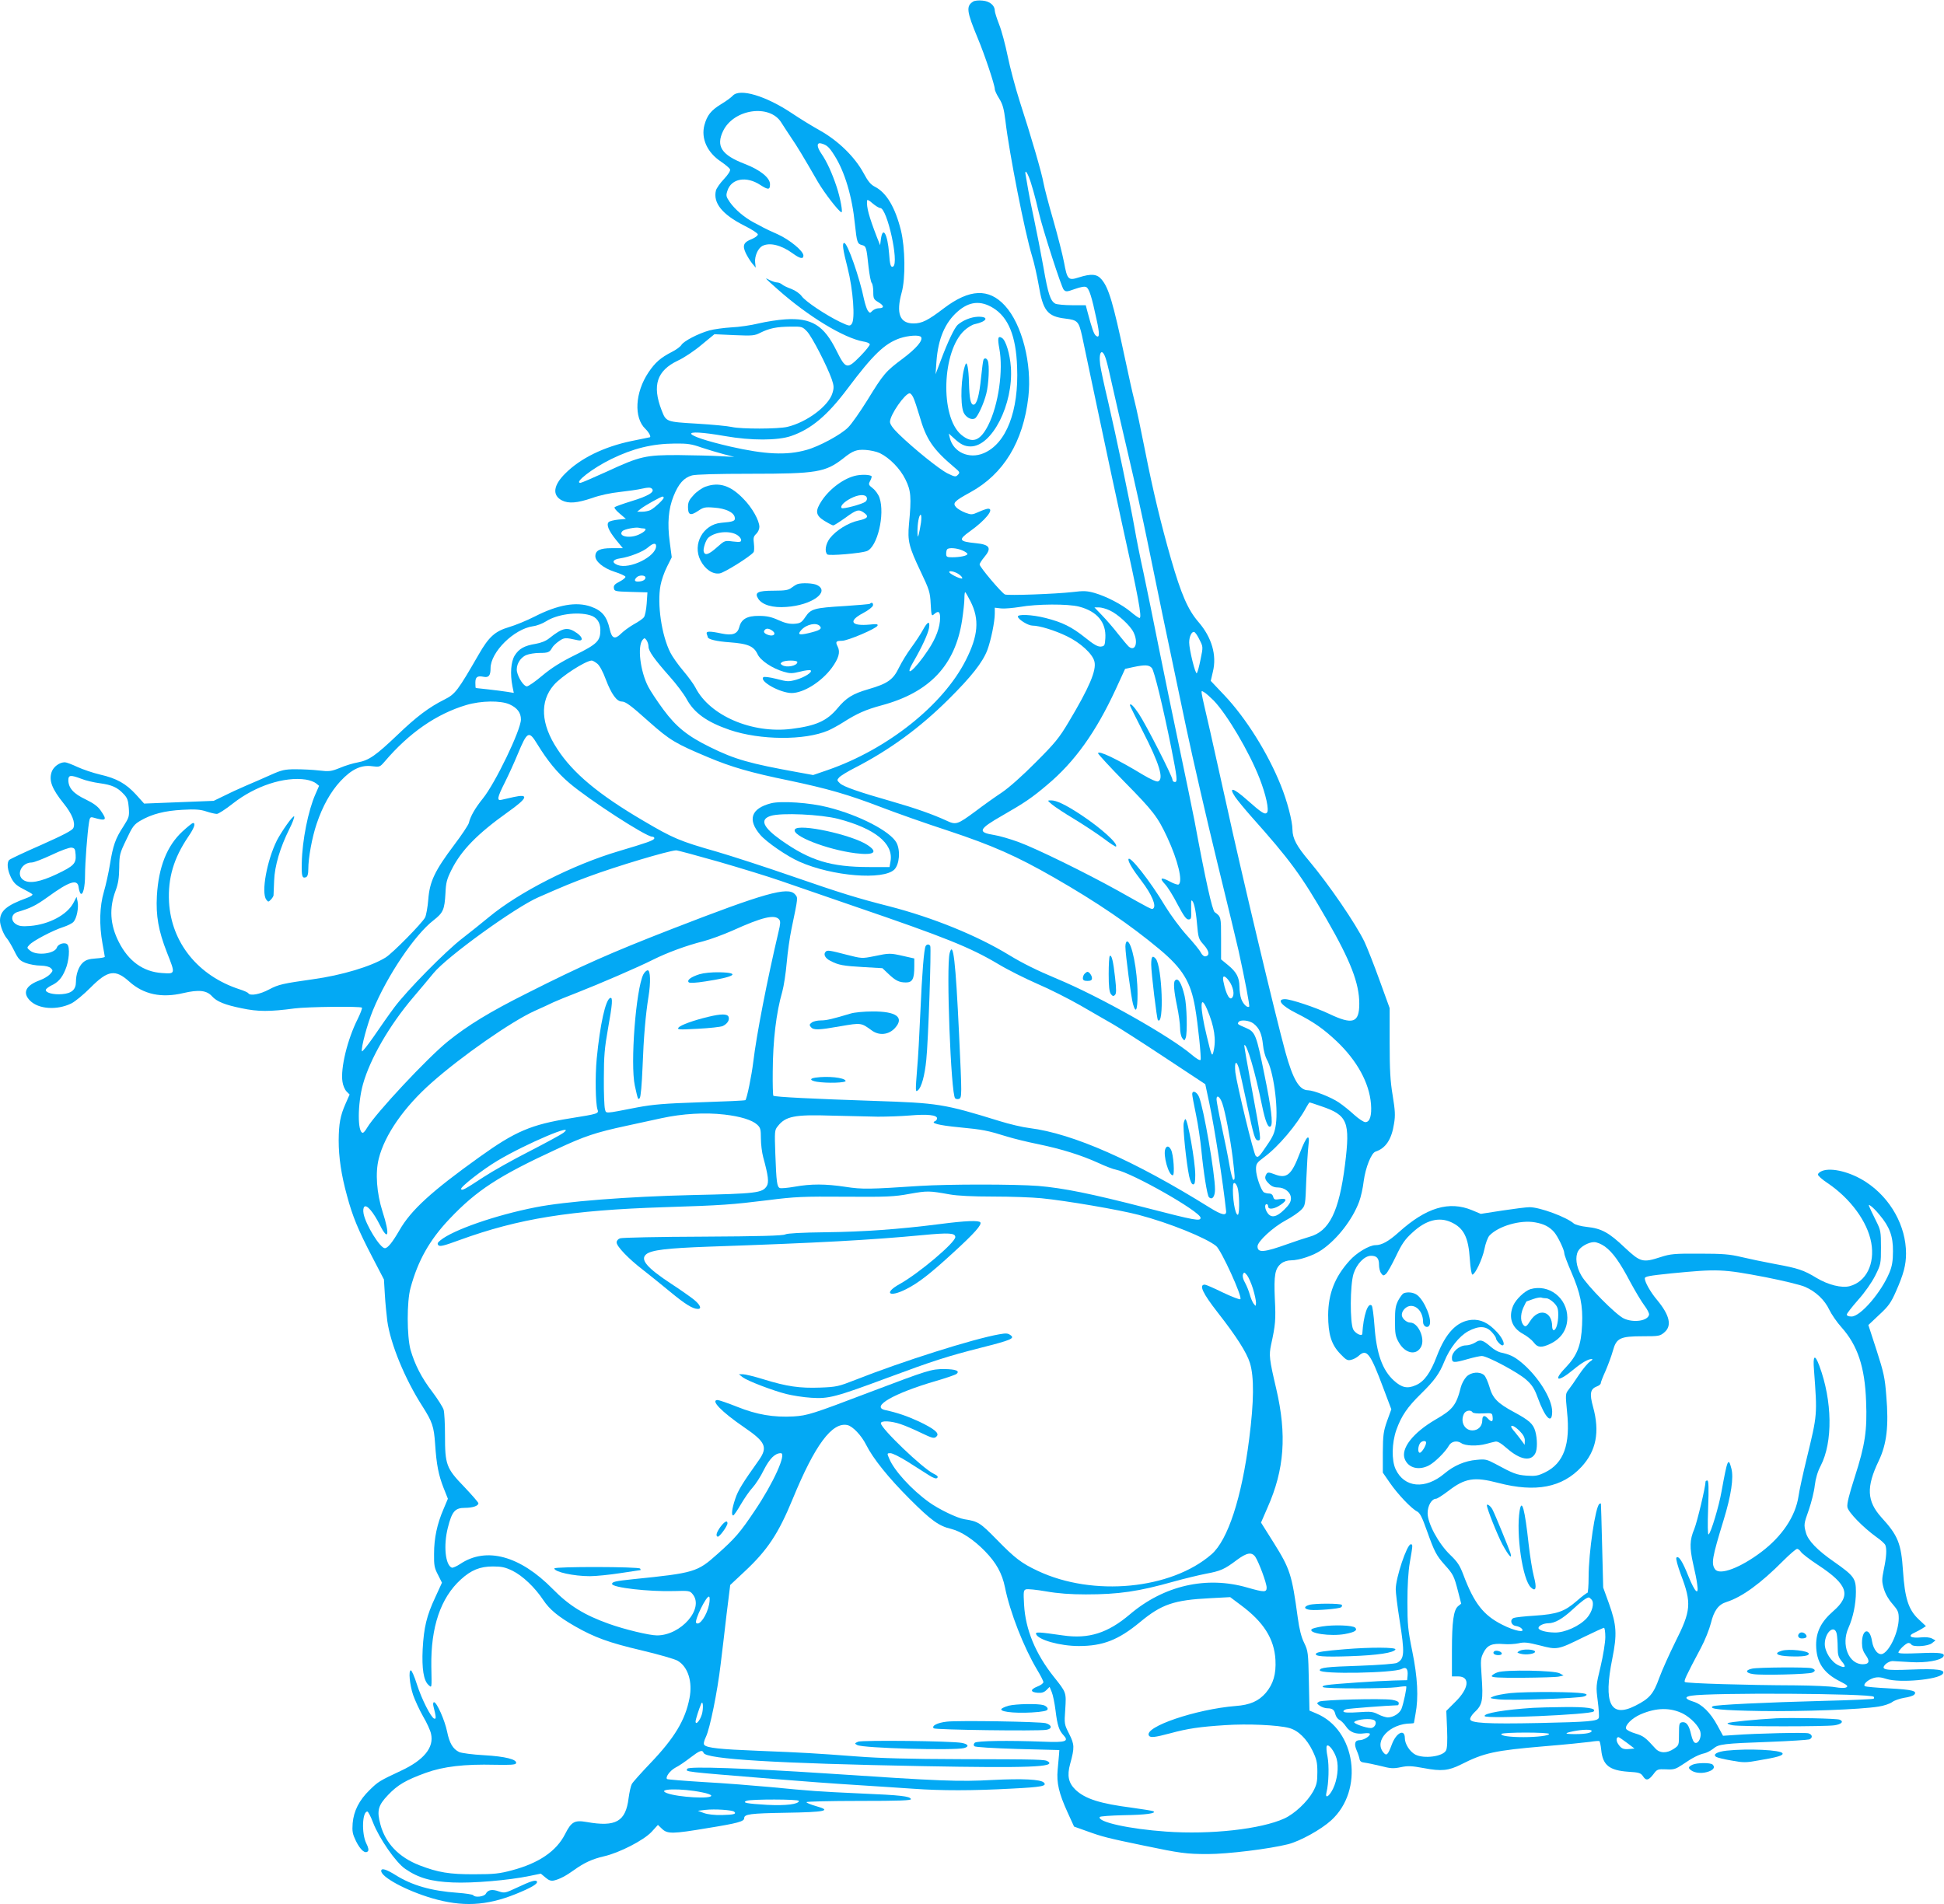 <?xml version="1.0" standalone="no"?>
<!DOCTYPE svg PUBLIC "-//W3C//DTD SVG 20010904//EN"
 "http://www.w3.org/TR/2001/REC-SVG-20010904/DTD/svg10.dtd">
<svg version="1.0" xmlns="http://www.w3.org/2000/svg"
 width="1280pt" height="1254pt" viewBox="0 0 1280 1254"
 preserveAspectRatio="xMidYMid meet">
<g transform="translate(0,1254) scale(0.1,-0.1)"
fill="#03a9f4" stroke="none">
<path d="M6408 12530 c-48 -30 -44 -64 30 -242 45 -107 112 -308 112 -334 0
-10 13 -38 29 -63 23 -37 31 -66 41 -146 25 -214 128 -736 175 -890 14 -44 33
-130 44 -192 28 -170 58 -207 175 -221 82 -10 89 -18 111 -116 8 -39 58 -273
110 -521 52 -247 120 -565 151 -705 109 -491 135 -630 117 -630 -5 0 -31 18
-58 41 -59 49 -159 101 -238 124 -49 14 -72 15 -145 6 -114 -13 -422 -24 -445
-16 -21 9 -167 181 -167 198 1 7 14 28 30 47 52 61 38 84 -56 93 -110 11 -116
22 -39 77 103 73 165 150 121 150 -7 0 -35 -9 -61 -21 -45 -20 -49 -20 -90 -5
-23 9 -50 25 -60 36 -24 27 -12 40 94 98 219 120 348 332 382 627 25 220 -42
480 -154 602 -106 116 -233 111 -402 -17 -106 -81 -145 -100 -200 -100 -91 0
-116 66 -78 204 26 92 23 295 -5 409 -38 152 -95 248 -171 287 -28 14 -46 36
-76 92 -58 106 -166 211 -285 278 -52 29 -135 80 -184 113 -173 116 -345 167
-391 117 -11 -12 -45 -37 -77 -56 -67 -41 -92 -73 -110 -138 -23 -88 18 -180
110 -241 29 -20 56 -42 59 -51 3 -9 -13 -34 -40 -63 -26 -27 -49 -61 -53 -75
-20 -82 41 -158 185 -231 50 -25 91 -51 91 -59 0 -8 -18 -21 -39 -30 -55 -21
-64 -42 -41 -92 10 -21 29 -52 42 -68 l24 -29 -4 35 c-4 40 18 92 47 108 48
25 124 7 201 -49 48 -35 70 -39 70 -14 0 30 -90 104 -169 140 -42 18 -85 39
-96 45 -10 6 -39 21 -64 34 -61 33 -122 85 -155 132 -26 38 -27 44 -16 77 26
80 125 97 216 37 53 -34 64 -33 64 5 0 42 -64 94 -165 133 -154 59 -192 117
-144 217 70 146 308 180 384 55 11 -18 39 -60 62 -95 42 -61 81 -126 179 -296
43 -73 134 -191 154 -199 11 -4 -7 94 -31 167 -31 93 -65 167 -100 218 -34 49
-33 79 3 67 33 -10 48 -23 83 -79 67 -106 116 -269 134 -451 13 -121 16 -130
47 -138 27 -7 29 -13 43 -145 6 -52 15 -99 21 -105 5 -5 10 -32 10 -58 0 -45
3 -50 35 -69 38 -23 38 -39 0 -39 -13 0 -31 -8 -41 -17 -15 -16 -17 -16 -30 1
-7 10 -18 44 -25 75 -29 143 -109 371 -130 371 -15 0 -10 -41 22 -165 36 -142
51 -338 27 -368 -12 -16 -17 -15 -77 13 -91 44 -226 133 -252 169 -13 18 -42
38 -68 48 -25 9 -53 22 -62 30 -8 7 -23 13 -33 13 -9 0 -31 7 -49 16 -36 19
-35 17 53 -61 200 -178 436 -321 564 -344 22 -3 41 -11 43 -18 2 -6 -26 -41
-62 -78 -88 -89 -96 -87 -157 35 -83 168 -164 218 -337 207 -48 -3 -126 -15
-176 -27 -49 -12 -130 -24 -180 -26 -49 -3 -115 -12 -144 -20 -75 -21 -168
-70 -184 -95 -6 -11 -34 -32 -62 -46 -76 -39 -111 -70 -155 -135 -89 -133 -98
-299 -20 -373 24 -23 40 -55 27 -55 -1 0 -54 -11 -117 -24 -183 -38 -337 -113
-438 -214 -79 -78 -87 -143 -23 -177 45 -23 101 -18 199 15 52 19 125 34 182
40 52 6 119 15 148 22 41 9 55 9 65 -1 20 -21 -25 -48 -137 -82 -55 -17 -105
-35 -109 -39 -5 -4 10 -23 33 -42 l41 -35 -51 -5 c-28 -3 -56 -10 -62 -16 -17
-17 -1 -56 47 -116 l46 -56 -74 0 c-77 0 -107 -15 -107 -53 0 -35 54 -79 125
-102 38 -12 71 -27 73 -33 2 -6 -15 -20 -38 -32 -32 -16 -41 -26 -38 -43 3
-21 8 -22 112 -25 l109 -3 -5 -74 c-3 -41 -11 -82 -19 -91 -7 -9 -37 -30 -67
-46 -29 -17 -66 -44 -82 -60 -41 -41 -61 -34 -75 27 -19 86 -51 124 -124 150
-96 34 -217 13 -370 -65 -53 -27 -129 -58 -170 -70 -91 -27 -132 -63 -199
-180 -138 -239 -154 -261 -226 -297 -102 -51 -184 -113 -307 -231 -146 -139
-189 -169 -264 -183 -29 -5 -82 -21 -117 -36 -57 -23 -70 -25 -138 -17 -41 5
-111 8 -155 8 -69 0 -91 -5 -160 -36 -44 -20 -118 -52 -165 -72 -47 -20 -114
-51 -149 -69 l-64 -31 -229 -9 -229 -9 -53 59 c-66 72 -127 107 -237 132 -47
11 -114 34 -149 50 -36 17 -73 31 -83 31 -35 0 -75 -29 -87 -64 -19 -57 2
-111 79 -207 56 -69 79 -128 64 -162 -8 -16 -63 -45 -211 -111 -110 -48 -205
-93 -211 -99 -18 -18 -12 -68 12 -117 18 -35 34 -51 77 -73 30 -15 58 -31 63
-36 5 -5 -12 -16 -40 -26 -129 -47 -173 -84 -173 -148 0 -32 24 -94 47 -119 8
-9 30 -46 47 -80 27 -55 37 -65 76 -80 25 -9 68 -17 97 -17 34 -1 57 -7 68
-17 15 -15 14 -18 -6 -40 -12 -13 -43 -31 -68 -40 -92 -34 -115 -82 -63 -134
56 -56 176 -64 270 -19 27 13 82 59 128 105 114 115 163 123 256 39 94 -84
211 -109 355 -75 102 24 154 18 189 -21 31 -35 86 -57 195 -79 109 -23 184
-23 349 -1 83 11 433 15 443 5 3 -4 -9 -36 -27 -73 -69 -136 -115 -328 -101
-415 3 -23 15 -51 26 -63 l21 -21 -26 -59 c-36 -81 -45 -133 -46 -243 0 -111
17 -228 55 -365 36 -135 73 -224 165 -401 l78 -150 6 -100 c3 -54 11 -132 16
-173 21 -151 116 -383 232 -563 64 -101 75 -131 83 -248 9 -137 23 -205 55
-287 l29 -73 -29 -69 c-42 -97 -62 -191 -62 -293 -1 -76 2 -94 26 -139 l26
-52 -44 -96 c-57 -122 -75 -197 -83 -342 -6 -128 6 -206 38 -235 23 -21 22
-27 19 121 -4 259 61 452 194 573 68 62 126 86 211 86 58 0 81 -5 129 -28 67
-33 148 -110 203 -193 42 -63 98 -109 209 -173 128 -73 223 -108 436 -158 114
-27 222 -58 240 -69 68 -40 99 -138 78 -246 -28 -146 -100 -264 -260 -431 -59
-62 -113 -122 -120 -135 -7 -13 -16 -55 -21 -92 -19 -155 -83 -192 -276 -158
-80 14 -101 2 -142 -79 -57 -113 -173 -192 -350 -239 -82 -22 -118 -26 -246
-26 -165 -1 -241 12 -363 59 -136 53 -224 145 -257 268 -25 92 -16 126 51 196
63 66 116 97 248 145 116 42 255 58 455 53 102 -2 135 0 139 10 8 25 -70 45
-211 53 -75 4 -149 14 -164 21 -41 20 -64 59 -79 134 -15 74 -68 194 -86 194
-6 0 -8 -11 -4 -27 18 -71 19 -86 5 -81 -21 7 -82 126 -114 226 -16 51 -34 92
-40 92 -16 -1 -8 -93 15 -162 12 -34 41 -98 65 -140 25 -42 49 -95 53 -116 21
-90 -47 -173 -197 -243 -143 -67 -151 -72 -207 -127 -69 -67 -105 -138 -112
-219 -4 -54 -1 -70 22 -118 29 -58 60 -85 78 -67 7 7 4 25 -11 54 -31 65 -26
208 8 208 5 0 22 -32 37 -72 40 -104 151 -265 213 -306 87 -60 170 -83 311
-89 131 -6 369 14 508 43 l73 15 30 -25 c23 -20 37 -24 57 -20 38 9 79 31 132
69 67 48 119 72 196 90 102 23 263 106 314 161 l42 46 27 -26 c36 -34 68 -34
300 5 199 32 241 44 241 65 0 27 39 32 272 36 265 4 309 14 200 44 -34 10 -62
21 -62 26 0 4 156 8 346 8 270 0 345 3 342 12 -7 19 -67 26 -331 37 -282 13
-325 16 -592 42 -110 10 -307 26 -439 33 -131 8 -241 17 -244 20 -12 13 20 56
55 75 21 10 65 40 97 65 63 48 80 55 89 32 16 -41 479 -69 1442 -87 698 -13
881 -6 825 31 -20 13 -47 14 -580 15 -336 1 -525 6 -680 18 -279 21 -345 25
-647 37 -254 10 -336 19 -355 38 -7 7 -4 24 10 54 26 53 76 298 97 478 9 74
27 222 39 329 l24 193 95 89 c151 141 223 250 317 479 146 355 259 507 360
485 35 -8 92 -68 123 -130 45 -90 147 -217 286 -356 142 -142 193 -179 275
-198 65 -16 148 -71 221 -146 75 -77 113 -146 132 -238 33 -165 124 -396 211
-542 23 -38 42 -75 42 -83 0 -7 -18 -21 -40 -29 -48 -19 -47 -37 3 -41 26 -2
42 3 57 18 l21 21 14 -34 c8 -19 19 -73 25 -121 12 -99 23 -132 53 -164 37
-40 13 -48 -131 -42 -237 9 -440 6 -454 -7 -8 -9 -9 -16 -2 -23 6 -6 124 -13
285 -18 l274 -7 -2 -30 c-1 -16 -5 -61 -9 -100 -8 -86 8 -155 66 -282 l42 -92
87 -31 c96 -35 134 -45 371 -94 239 -50 281 -56 422 -56 132 0 407 34 530 65
80 21 216 96 283 157 218 198 163 596 -98 704 l-45 19 -4 195 c-4 187 -5 197
-31 251 -19 38 -32 91 -42 165 -39 287 -51 322 -159 495 l-83 132 43 99 c111
250 128 479 57 783 -46 196 -48 219 -34 288 29 131 32 166 25 303 -7 158 1
201 43 234 15 12 41 20 63 20 55 0 150 32 203 69 102 70 202 199 246 317 11
29 25 90 30 135 12 90 50 186 78 195 67 22 106 80 122 185 9 53 7 86 -9 184
-16 95 -20 168 -20 348 l0 228 -66 182 c-36 100 -81 214 -99 253 -57 119 -234
378 -365 534 -83 98 -109 148 -110 206 0 56 -35 190 -77 293 -85 212 -230 443
-371 592 l-90 95 14 60 c27 109 -7 226 -95 328 -69 80 -113 180 -181 416 -64
223 -119 450 -171 715 -27 137 -58 284 -69 325 -11 41 -40 172 -65 290 -76
357 -105 455 -152 510 -30 36 -68 39 -150 13 -69 -22 -76 -15 -97 99 -9 48
-41 174 -71 279 -31 106 -59 215 -64 243 -10 61 -82 309 -156 536 -29 91 -65
226 -80 300 -15 74 -40 168 -56 208 -16 41 -29 82 -29 92 0 34 -33 62 -80 66
-25 3 -53 0 -62 -6z m366 -1155 c15 -35 43 -134 66 -235 26 -112 149 -493 164
-508 14 -15 21 -14 74 5 40 14 64 18 75 12 19 -11 36 -66 67 -212 22 -99 20
-128 -5 -107 -13 11 -26 49 -55 158 l-11 42 -90 0 c-50 0 -99 5 -110 10 -33
18 -48 63 -79 242 -17 95 -44 234 -60 308 -16 74 -34 164 -40 200 -6 36 -13
77 -16 93 -8 38 3 34 20 -8z m-978 -205 c45 0 125 -360 85 -385 -16 -9 -22 11
-27 87 -10 128 -42 183 -54 92 l-5 -39 -23 58 c-51 133 -67 192 -63 236 1 8
14 2 36 -18 20 -17 43 -31 51 -31z m743 -658 c100 -61 151 -185 158 -388 12
-292 -72 -507 -221 -569 -96 -40 -199 7 -222 101 l-7 29 34 -31 c44 -41 71
-54 110 -54 141 0 282 278 265 521 -6 87 -33 177 -58 193 -27 17 -31 1 -18
-70 27 -143 -6 -371 -73 -504 -53 -105 -105 -124 -178 -63 -141 119 -127 553
22 688 21 19 51 37 66 40 84 18 98 51 21 49 -45 -2 -97 -23 -132 -53 -21 -19
-65 -110 -112 -236 l-34 -90 6 85 c11 149 56 255 139 328 76 67 151 75 234 24z
m-1225 -155 c33 -35 131 -226 162 -313 15 -44 16 -58 5 -93 -25 -84 -167 -191
-296 -222 -63 -15 -305 -15 -366 -1 -25 6 -129 16 -230 22 -205 12 -203 12
-233 89 -63 163 -31 260 107 326 40 18 110 65 156 104 l85 70 130 -6 c121 -5
134 -4 173 16 59 29 105 39 197 40 77 1 79 0 110 -32z m751 -37 c13 -22 -31
-74 -120 -141 -114 -85 -127 -100 -235 -276 -47 -75 -103 -156 -126 -178 -46
-47 -192 -126 -274 -148 -130 -37 -272 -30 -501 22 -325 75 -350 124 -34 69
170 -30 347 -30 435 1 131 45 238 135 370 311 168 224 244 297 344 332 56 19
131 24 141 8z m1219 -152 c9 -29 26 -105 40 -168 14 -63 61 -268 105 -455 44
-187 100 -441 125 -565 50 -248 132 -642 256 -1230 45 -212 137 -612 205 -890
68 -278 131 -539 140 -580 41 -187 75 -364 70 -369 -12 -11 -40 17 -52 50 -7
19 -12 56 -12 82 -1 61 -20 96 -76 142 l-45 37 0 139 c0 141 0 142 -42 172
-16 12 -60 208 -133 602 -15 77 -60 295 -100 485 -40 190 -101 485 -135 655
-34 171 -79 391 -100 490 -22 99 -49 234 -60 300 -29 165 -121 603 -174 831
-25 104 -48 212 -52 241 -12 94 16 115 40 31z m-1271 -245 c8 -16 26 -70 41
-121 44 -155 88 -220 230 -340 36 -30 38 -34 23 -49 -14 -15 -20 -14 -69 10
-55 28 -220 161 -320 258 -39 38 -58 65 -58 81 0 46 99 188 130 188 5 0 16
-12 23 -27z m-1395 -330 c42 -14 109 -34 147 -44 l70 -18 -95 5 c-52 3 -174 6
-270 7 -218 1 -255 -7 -473 -108 -90 -41 -169 -75 -175 -75 -45 0 80 97 203
157 144 70 269 101 418 102 82 1 111 -3 175 -26z m1175 -37 c65 -32 134 -102
169 -174 36 -73 40 -115 23 -294 -10 -111 -1 -148 77 -312 57 -120 62 -135 66
-213 4 -78 6 -83 22 -68 28 25 40 18 40 -23 0 -62 -27 -135 -79 -213 -89 -134
-165 -195 -96 -76 56 97 95 182 102 221 8 50 -9 45 -40 -12 -14 -26 -49 -79
-77 -117 -28 -38 -64 -97 -81 -132 -38 -79 -74 -105 -202 -142 -103 -30 -145
-56 -204 -127 -69 -82 -141 -114 -301 -134 -260 -33 -539 87 -633 272 -10 20
-46 70 -80 110 -34 40 -72 94 -85 120 -58 114 -88 320 -65 443 6 33 25 88 43
123 l31 62 -13 99 c-17 126 -9 219 25 304 33 82 68 121 121 136 25 7 167 11
389 11 433 0 490 10 607 101 63 51 89 60 148 56 30 -2 72 -11 93 -21z m-1423
-294 c0 -11 -60 -67 -87 -81 -12 -6 -37 -11 -55 -11 l-33 0 25 20 c28 22 131
79 143 80 4 0 7 -4 7 -8z m1694 -164 c-4 -29 -11 -64 -15 -78 -6 -21 -7 -19
-8 15 -1 55 10 115 21 115 5 0 6 -23 2 -52z m-1828 -38 c29 0 12 -22 -31 -41
-62 -28 -140 -10 -106 24 12 12 88 27 109 21 8 -2 20 -4 28 -4z m84 -116 c0
-69 -174 -155 -253 -125 -42 16 -34 37 17 44 61 9 152 44 184 73 31 27 52 31
52 8z m2015 -28 c19 -8 35 -19 35 -24 0 -12 -49 -22 -101 -22 -34 0 -39 3 -39
23 0 13 3 27 7 30 11 12 62 8 98 -7z m-10 -167 c11 -10 14 -19 8 -19 -20 0
-83 33 -83 43 0 14 53 -2 75 -24z m-2075 -13 c0 -15 -21 -26 -51 -26 -22 0
-24 11 -7 28 17 17 58 15 58 -2z m2141 -158 c59 -117 50 -225 -32 -386 -149
-295 -516 -587 -909 -723 l-96 -33 -99 18 c-321 58 -416 85 -580 166 -147 72
-222 132 -307 247 -40 54 -85 122 -100 151 -53 103 -72 266 -37 308 12 14 14
14 26 -2 7 -10 13 -29 13 -42 0 -30 38 -83 139 -197 44 -49 94 -116 111 -147
50 -93 134 -153 285 -205 201 -68 494 -70 648 -4 23 10 67 34 97 53 92 59 151
85 255 113 316 85 485 264 530 562 8 54 15 117 15 141 0 23 2 42 5 42 3 0 19
-28 36 -62z m714 -33 c119 -31 179 -103 173 -207 -3 -49 -5 -53 -29 -56 -20
-2 -46 12 -104 59 -89 71 -150 101 -260 129 -90 23 -189 27 -183 8 7 -21 69
-58 96 -58 45 0 147 -31 227 -70 88 -42 169 -116 181 -166 15 -58 -34 -172
-169 -398 -63 -106 -90 -139 -217 -266 -86 -87 -177 -168 -225 -200 -44 -29
-121 -84 -171 -122 -122 -90 -129 -92 -195 -61 -87 40 -203 81 -353 124 -221
63 -321 98 -345 120 -21 20 -21 22 -6 39 10 11 54 38 99 61 232 119 432 265
622 454 150 149 224 243 255 324 24 65 49 186 49 241 l0 38 43 -5 c23 -2 78 3
122 10 113 20 316 21 390 2z m202 -25 c53 -24 136 -100 157 -145 32 -66 11
-128 -31 -94 -9 8 -41 46 -71 84 -30 39 -78 94 -106 123 l-50 52 29 0 c17 0
49 -9 72 -20z m-3424 -31 c45 -12 70 -47 70 -97 0 -73 -20 -93 -165 -165 -96
-47 -157 -86 -217 -136 -46 -39 -92 -71 -102 -71 -20 0 -56 54 -65 97 -8 42
19 91 61 109 19 8 58 14 87 14 57 0 67 4 84 35 6 11 26 30 45 43 34 24 42 24
122 6 38 -9 36 18 -3 46 -62 44 -94 38 -183 -33 -22 -18 -55 -31 -90 -37 -74
-12 -110 -32 -138 -77 -25 -41 -31 -120 -15 -202 l9 -44 -44 7 c-24 4 -80 11
-124 16 -44 5 -81 9 -82 9 -2 1 -3 16 -3 35 0 38 13 47 54 39 34 -7 46 8 46
56 0 107 154 259 280 277 25 3 63 18 85 32 71 46 203 65 288 41z m4015 -162
c24 -47 24 -47 7 -129 -9 -46 -20 -87 -25 -91 -9 -10 -50 155 -50 202 0 39 17
74 33 69 7 -2 23 -25 35 -51z m-3966 -157 c15 -11 38 -53 57 -105 37 -97 72
-145 105 -145 25 0 60 -26 177 -131 141 -125 175 -145 394 -237 150 -63 276
-100 530 -152 256 -54 388 -92 605 -175 96 -37 296 -108 444 -156 292 -97 450
-167 696 -308 284 -163 501 -311 694 -472 153 -128 206 -215 235 -384 19 -109
42 -335 36 -345 -4 -6 -29 9 -58 34 -145 123 -606 383 -887 500 -136 57 -226
102 -315 156 -211 129 -502 247 -788 321 -216 55 -319 87 -643 199 -176 61
-398 133 -494 161 -245 70 -286 87 -486 205 -293 172 -462 313 -565 472 -108
164 -116 312 -23 420 48 57 208 160 250 162 6 0 22 -9 36 -20z m3652 -29 c16
-18 74 -257 129 -531 38 -191 41 -220 23 -220 -9 0 -16 7 -16 15 0 22 -175
365 -222 435 -34 51 -58 74 -58 55 0 -3 37 -78 83 -168 111 -216 142 -318 102
-333 -9 -4 -51 15 -98 43 -173 105 -297 164 -297 142 0 -5 78 -90 173 -187
192 -195 219 -231 282 -365 71 -153 105 -293 75 -312 -5 -3 -31 5 -56 19 -59
32 -73 25 -33 -17 17 -18 54 -77 82 -132 40 -75 57 -100 72 -100 18 0 20 6 18
63 -1 34 0 62 2 62 14 0 28 -57 36 -148 9 -101 11 -106 45 -144 36 -41 41 -70
12 -76 -10 -2 -23 8 -32 26 -8 16 -50 67 -93 114 -43 48 -105 132 -140 189
-98 165 -243 349 -243 308 0 -18 31 -69 85 -139 69 -90 102 -168 77 -184 -10
-6 -13 -4 -232 119 -209 116 -532 275 -654 320 -55 20 -127 41 -160 46 -112
18 -104 38 55 129 145 83 195 117 295 202 180 151 319 345 450 628 l62 135 54
12 c77 16 103 15 122 -6z m407 -214 c88 -91 234 -338 302 -512 42 -107 65
-211 49 -227 -14 -14 -34 -2 -132 85 -89 79 -123 88 -78 20 14 -21 61 -78 104
-127 258 -289 333 -391 499 -680 158 -274 215 -422 215 -556 0 -127 -43 -141
-200 -66 -89 42 -251 96 -289 96 -58 0 -24 -43 72 -91 117 -59 181 -104 270
-188 133 -127 213 -273 224 -411 6 -76 -7 -120 -37 -120 -11 0 -44 22 -73 48
-29 27 -75 64 -102 82 -50 34 -164 79 -202 80 -57 0 -99 69 -149 250 -65 236
-293 1193 -388 1630 -31 140 -79 356 -107 480 -70 305 -66 274 -40 261 11 -6
39 -31 62 -54z m-4635 -26 c50 -23 74 -55 74 -99 0 -69 -169 -420 -251 -521
-50 -62 -82 -117 -92 -161 -4 -14 -47 -79 -97 -145 -127 -169 -161 -240 -170
-358 -4 -51 -14 -105 -21 -119 -21 -39 -213 -234 -259 -263 -94 -59 -290 -118
-480 -144 -197 -28 -226 -34 -288 -67 -62 -33 -125 -44 -137 -25 -3 5 -29 17
-58 26 -273 89 -449 307 -464 575 -8 157 30 287 126 429 40 58 51 91 32 91 -6
0 -36 -25 -69 -55 -103 -95 -158 -235 -169 -425 -7 -131 10 -229 66 -372 57
-144 57 -142 -32 -136 -124 8 -221 78 -285 205 -58 114 -64 224 -20 340 16 43
22 81 23 148 1 86 3 95 47 186 40 86 51 100 92 124 75 44 161 66 278 72 83 5
118 2 157 -11 27 -9 58 -16 69 -16 10 0 58 31 106 69 148 116 338 178 480 157
25 -4 55 -15 66 -24 l21 -17 -24 -55 c-48 -108 -87 -305 -90 -452 -2 -90 2
-104 28 -95 10 5 15 20 15 54 0 74 25 210 55 298 39 116 92 211 157 281 73 78
136 108 208 98 49 -6 51 -6 83 31 161 189 340 313 537 372 98 29 227 31 286 4z
m182 -262 c67 -109 131 -188 210 -255 130 -111 505 -354 546 -354 10 0 16 -6
14 -12 -5 -13 -48 -28 -233 -83 -304 -90 -657 -270 -855 -434 -47 -39 -126
-102 -175 -140 -110 -84 -368 -346 -450 -457 -33 -44 -93 -130 -134 -190 -41
-59 -76 -103 -78 -97 -7 21 36 182 73 271 93 226 275 496 398 591 64 50 73 70
79 178 3 70 9 93 40 155 64 128 169 236 371 380 130 92 142 122 38 99 -31 -7
-67 -15 -79 -18 -33 -8 -30 13 21 114 24 48 63 133 85 187 63 151 73 157 129
65z m-3002 -228 c27 -11 82 -24 121 -29 80 -11 116 -27 157 -71 25 -26 30 -42
34 -91 4 -57 2 -63 -36 -123 -52 -79 -68 -125 -88 -249 -9 -55 -27 -137 -40
-181 -28 -95 -32 -216 -9 -342 8 -44 15 -83 15 -86 0 -4 -27 -9 -60 -11 -45
-3 -66 -10 -85 -28 -27 -25 -45 -76 -45 -126 0 -51 -28 -76 -91 -81 -59 -5
-113 10 -107 30 3 6 18 18 34 26 46 21 71 49 94 104 25 57 32 149 13 168 -16
16 -60 3 -68 -20 -13 -42 -132 -57 -176 -22 -23 19 -23 20 -5 39 23 26 154 95
223 117 28 9 58 24 67 34 21 23 35 93 27 133 l-7 32 -20 -39 c-41 -79 -161
-143 -286 -153 -53 -4 -73 -1 -93 12 -37 24 -31 67 10 80 86 25 120 42 197 97
147 107 200 123 206 64 2 -16 8 -34 12 -39 16 -16 30 42 30 122 0 79 15 277
26 345 5 34 9 38 28 33 86 -25 94 -18 49 46 -19 28 -47 48 -100 74 -79 37
-113 75 -113 127 0 33 15 35 86 8z m-38 -500 c4 -58 -12 -74 -125 -128 -108
-51 -179 -64 -218 -39 -52 34 -14 116 54 116 14 0 73 23 131 50 60 29 116 49
130 48 22 -3 25 -8 28 -47z m4234 -46 c145 -42 328 -98 408 -126 80 -28 302
-104 493 -170 591 -202 755 -268 940 -378 61 -37 177 -95 257 -130 80 -34 208
-99 285 -143 77 -45 172 -99 210 -121 39 -22 192 -120 340 -218 l271 -179 27
-127 c35 -165 91 -528 110 -708 4 -34 -27 -28 -109 23 -496 309 -899 487
-1185 523 -44 5 -133 26 -197 46 -369 114 -404 119 -827 133 -393 13 -655 26
-663 34 -3 4 -5 75 -4 159 1 206 23 389 63 527 10 36 23 121 29 190 6 69 20
168 31 220 45 217 44 207 23 231 -46 51 -198 9 -813 -230 -396 -154 -591 -240
-951 -422 -244 -122 -391 -212 -521 -317 -135 -109 -475 -473 -532 -569 -10
-18 -23 -33 -28 -33 -36 0 -35 191 1 320 47 168 175 389 330 571 44 52 105
124 135 161 87 107 538 433 690 499 173 76 220 95 330 136 183 68 527 171 577
173 10 0 136 -34 280 -75z m398 -380 c10 -12 9 -28 -4 -82 -75 -318 -145 -678
-166 -855 -11 -91 -42 -243 -52 -253 -3 -3 -135 -9 -294 -14 -239 -8 -312 -14
-419 -34 -221 -43 -203 -42 -212 -10 -4 15 -8 107 -7 203 0 144 5 201 27 324
30 167 33 210 15 204 -31 -11 -67 -174 -89 -400 -11 -116 -8 -294 5 -334 10
-28 6 -29 -181 -59 -256 -41 -361 -86 -595 -254 -316 -226 -452 -350 -528
-483 -47 -81 -77 -118 -96 -118 -31 0 -126 154 -140 227 -4 22 -2 39 5 46 16
16 60 -36 102 -120 57 -113 67 -64 18 87 -39 123 -49 256 -25 350 39 156 166
339 347 499 197 175 526 404 678 473 47 21 104 47 126 58 22 10 92 39 155 63
143 56 401 167 500 217 94 47 222 94 330 121 46 12 133 44 194 71 194 88 277
108 306 73z m2953 -393 c28 -31 46 -85 36 -111 -16 -42 -45 0 -64 97 -7 36 4
41 28 14z m-135 -199 c48 -113 61 -200 42 -278 -9 -38 -13 -29 -45 105 -46
189 -44 283 3 173z m306 -94 c38 -30 54 -66 62 -140 3 -35 15 -77 24 -94 44
-73 77 -311 61 -429 -8 -55 -18 -79 -58 -137 -53 -79 -60 -86 -75 -71 -14 14
-124 470 -134 550 -7 70 6 85 24 25 6 -21 29 -126 52 -233 47 -220 53 -240 75
-240 20 0 19 9 -46 359 -27 145 -48 266 -46 268 15 15 72 -177 117 -399 22
-107 41 -151 57 -135 16 16 3 123 -41 337 -54 268 -60 284 -123 311 -56 24
-57 25 -48 38 11 18 71 12 99 -10z m-206 -525 c20 -57 51 -222 68 -354 16
-134 17 -150 5 -150 -5 0 -17 44 -26 98 -9 53 -32 168 -51 254 -19 86 -34 167
-34 178 0 34 23 18 38 -26z m651 -19 c175 -59 192 -102 157 -385 -39 -309
-103 -439 -234 -475 -31 -9 -95 -30 -142 -47 -159 -57 -200 -60 -200 -16 0 32
101 126 187 172 40 21 84 52 100 68 28 29 28 31 34 196 4 92 10 193 14 226 12
89 -12 69 -57 -49 -54 -143 -85 -169 -164 -139 -39 15 -47 15 -55 3 -14 -23
-11 -38 16 -64 16 -17 35 -25 58 -25 47 0 87 -33 87 -72 0 -23 -11 -42 -44
-74 -50 -50 -86 -57 -110 -22 -18 25 -21 58 -6 58 6 0 10 -7 10 -15 0 -23 41
-18 83 11 44 30 41 45 -9 37 -30 -5 -36 -3 -41 16 -3 13 -13 21 -27 21 -11 0
-27 4 -34 8 -19 13 -52 107 -52 152 0 36 5 43 53 79 94 69 216 213 279 330 9
17 19 31 21 31 2 0 36 -11 76 -25z m-3929 -55 c105 -12 182 -36 215 -66 22
-20 25 -31 25 -91 0 -38 7 -93 15 -123 34 -124 39 -167 23 -192 -29 -44 -69
-49 -488 -58 -425 -10 -839 -42 -1035 -81 -264 -52 -542 -149 -625 -217 -20
-16 -22 -23 -13 -33 10 -10 39 -2 140 35 388 141 728 196 1347 216 384 12 445
17 681 46 180 23 232 25 510 23 274 -2 323 0 425 19 118 21 129 20 264 -4 51
-9 150 -14 285 -14 114 0 257 -5 317 -11 163 -16 514 -76 643 -110 198 -52
443 -151 509 -205 34 -29 174 -335 159 -350 -4 -4 -56 16 -115 44 -59 29 -112
52 -119 52 -41 0 -14 -57 86 -185 122 -156 189 -261 211 -331 28 -92 27 -252
-5 -501 -49 -386 -140 -665 -248 -759 -265 -231 -780 -281 -1144 -109 -107 50
-151 84 -270 206 -109 111 -122 120 -213 134 -47 7 -171 67 -234 113 -114 82
-229 208 -261 286 -15 35 -15 36 8 36 13 0 64 -25 113 -56 49 -31 111 -70 137
-87 34 -22 51 -27 58 -20 8 8 1 16 -24 28 -70 33 -347 298 -347 332 0 19 67
16 131 -6 30 -10 88 -35 129 -55 83 -40 93 -42 109 -23 16 20 -20 49 -119 96
-76 35 -142 58 -222 75 -97 22 58 111 333 191 68 20 130 41 137 47 24 20 -5
31 -80 32 -86 0 -105 -6 -488 -151 -383 -146 -413 -155 -505 -161 -131 -7
-240 11 -370 63 -63 25 -121 45 -130 45 -49 0 25 -77 174 -179 142 -97 157
-131 99 -215 -111 -156 -138 -200 -157 -257 -22 -65 -27 -109 -13 -109 4 0 27
33 50 73 23 39 57 89 77 110 20 22 54 74 75 118 38 74 73 109 111 109 40 0
-48 -196 -171 -378 -97 -145 -130 -183 -247 -287 -132 -118 -150 -124 -556
-165 -114 -12 -137 -17 -137 -31 0 -24 241 -52 409 -47 97 3 104 2 122 -21 77
-94 -77 -271 -235 -271 -51 0 -216 40 -316 76 -163 58 -263 120 -370 229 -216
220 -438 280 -609 166 -24 -16 -49 -27 -56 -25 -43 17 -56 147 -26 264 27 107
47 130 113 130 50 0 88 13 88 30 0 6 -42 54 -94 109 -118 122 -126 145 -126
340 0 75 -4 150 -9 167 -5 17 -38 69 -73 116 -72 93 -117 182 -145 279 -24 89
-25 318 0 407 49 181 126 317 257 455 178 188 324 283 705 459 184 86 256 110
460 154 88 19 192 42 230 50 138 30 287 39 415 24z m1010 -14 c58 0 153 3 211
8 116 10 179 3 179 -19 0 -7 -6 -15 -12 -18 -36 -13 23 -28 159 -41 157 -15
185 -21 314 -61 42 -13 135 -36 205 -50 155 -32 285 -73 397 -124 45 -21 97
-41 115 -44 109 -22 557 -277 557 -317 0 -24 -38 -17 -355 65 -368 95 -549
131 -714 145 -157 12 -590 12 -781 0 -331 -22 -377 -23 -488 -6 -132 20 -227
20 -334 1 -46 -8 -89 -12 -98 -9 -19 8 -23 37 -30 225 -5 148 -5 157 16 182
51 66 111 78 354 70 110 -3 247 -6 305 -7z m-2070 -106 c-14 -11 -115 -66
-224 -122 -110 -56 -245 -132 -301 -169 -127 -83 -142 -91 -149 -80 -8 12 143
130 241 188 192 114 524 254 433 183z m4442 -376 c10 -59 9 -164 -2 -164 -18
0 -37 116 -31 193 2 33 26 12 33 -29z m98 -651 c11 -36 20 -77 20 -92 -1 -25
-1 -25 -16 -6 -8 11 -19 38 -25 60 -6 22 -20 57 -31 77 -13 22 -18 43 -14 55
7 17 9 16 27 -5 10 -13 28 -53 39 -89z m15 -1765 c23 -34 75 -173 75 -203 0
-32 -15 -32 -127 0 -269 78 -549 14 -773 -176 -146 -124 -272 -164 -442 -139
-161 23 -181 24 -176 9 12 -38 157 -79 281 -79 160 0 261 40 404 158 141 117
222 145 461 157 l132 7 68 -51 c152 -112 222 -223 230 -362 5 -94 -14 -158
-63 -217 -48 -55 -104 -80 -200 -87 -260 -21 -605 -138 -570 -195 9 -15 38
-12 139 15 118 32 194 43 363 54 146 10 348 1 422 -19 59 -16 115 -71 153
-149 27 -56 32 -77 32 -141 0 -64 -4 -83 -28 -128 -38 -68 -122 -147 -190
-178 -154 -70 -484 -107 -778 -86 -242 17 -452 63 -437 96 2 5 74 10 159 12
142 2 218 12 194 26 -5 3 -67 13 -139 23 -211 27 -309 58 -373 118 -47 45 -57
93 -36 170 30 109 29 128 -6 198 -32 63 -33 65 -26 162 7 112 8 110 -75 214
-121 152 -187 312 -196 474 -5 85 -4 97 12 102 9 4 69 -2 132 -13 80 -14 161
-20 262 -20 218 0 347 19 581 85 69 19 163 42 210 51 97 18 122 29 203 90 66
49 98 55 122 22z m-3596 -314 c-14 -71 -63 -143 -85 -122 -14 15 69 184 85
173 5 -2 5 -26 0 -51z m-48 -725 c-12 -40 -41 -73 -41 -46 0 13 22 82 37 117
12 28 16 -32 4 -71z m4180 -292 c15 -55 4 -140 -24 -197 -26 -53 -54 -68 -43
-24 15 58 18 177 7 235 -7 33 -9 64 -5 71 11 17 51 -35 65 -85z m-4176 -221
c31 -6 57 -15 58 -21 5 -24 -219 -11 -291 16 -78 30 95 34 233 5z m635 -56 c0
-22 -86 -32 -208 -26 -135 8 -169 14 -136 27 29 11 344 11 344 -1z m-426 -71
c17 -15 -1 -20 -80 -22 -49 -1 -94 4 -119 13 l-40 15 50 6 c62 7 177 -1 189
-12z"/>
<path d="M6476 10172 c-3 -5 -10 -57 -16 -116 -12 -122 -29 -181 -50 -181 -19
0 -27 39 -30 145 -2 92 -13 146 -23 120 -29 -71 -36 -258 -13 -315 15 -34 53
-54 76 -40 18 11 58 98 74 162 16 61 22 187 10 217 -7 17 -20 21 -28 8z"/>
<path d="M5641 9409 c-80 -15 -176 -85 -230 -166 -45 -68 -42 -96 17 -133 26
-16 52 -30 58 -30 6 0 42 23 80 50 74 54 88 58 122 34 36 -25 26 -39 -35 -52
-67 -14 -149 -65 -189 -117 -28 -37 -36 -87 -17 -106 11 -11 221 7 261 22 69
27 120 241 83 351 -7 21 -27 49 -44 62 -29 23 -30 26 -17 50 7 14 11 28 9 30
-12 10 -59 12 -98 5z m66 -145 c4 -10 0 -22 -10 -29 -23 -16 -146 -49 -155
-41 -12 12 14 40 58 63 51 27 98 30 107 7z"/>
<path d="M4645 9335 c-22 -8 -57 -32 -77 -54 -31 -33 -38 -48 -38 -81 0 -52
17 -58 66 -25 35 24 46 27 106 22 75 -5 131 -31 136 -65 4 -23 -7 -28 -90 -35
-119 -11 -190 -141 -136 -247 30 -59 81 -94 127 -86 32 5 205 114 223 140 4 6
5 31 2 56 -5 38 -2 48 15 64 12 11 21 31 21 46 0 42 -48 128 -106 186 -84 87
-159 111 -249 79z m210 -319 c14 -9 25 -24 25 -32 0 -14 -8 -15 -54 -10 -54 7
-54 7 -105 -38 -54 -48 -78 -56 -87 -31 -7 18 13 80 31 95 48 40 142 47 190
16z"/>
<path d="M5250 8693 c-8 -3 -26 -14 -39 -24 -19 -15 -41 -19 -116 -19 -107 0
-129 -12 -102 -54 27 -40 95 -60 185 -53 167 11 290 100 202 144 -25 13 -102
16 -130 6z"/>
<path d="M5728 8564 c-3 -3 -77 -9 -164 -15 -203 -12 -225 -18 -261 -72 -25
-37 -34 -42 -72 -45 -32 -2 -61 4 -105 24 -46 21 -77 28 -128 28 -78 1 -117
-21 -130 -73 -12 -46 -44 -58 -117 -43 -80 17 -105 16 -97 -4 3 -9 6 -17 6
-19 0 -15 58 -29 145 -35 119 -9 158 -25 183 -78 19 -42 97 -94 173 -116 41
-12 55 -12 108 1 34 9 65 12 69 8 12 -12 -38 -44 -94 -61 -51 -14 -59 -14
-131 5 -48 12 -82 16 -87 11 -27 -27 110 -103 186 -104 79 0 197 74 265 166
45 62 57 103 39 139 -17 33 -12 39 28 39 38 0 228 81 234 100 4 10 -7 12 -49
7 -125 -12 -147 22 -47 75 35 18 64 41 66 51 3 16 -9 23 -20 11z m-329 -148
c15 -18 -2 -28 -77 -46 -61 -14 -73 -9 -46 21 34 38 101 52 123 25z m-313 -30
c28 -21 7 -40 -29 -27 -27 10 -33 21 -20 34 10 11 28 8 49 -7z m164 -206 c0
-25 -71 -39 -100 -20 -13 9 -13 11 0 20 19 13 100 13 100 0z"/>
<path d="M5077 7250 c-132 -34 -157 -108 -71 -208 41 -48 176 -141 258 -177
216 -96 553 -123 625 -51 33 34 41 124 14 176 -40 75 -245 182 -453 234 -116
30 -307 43 -373 26z m443 -103 c240 -63 362 -161 344 -276 l-7 -41 -132 0
c-254 0 -391 42 -582 177 -120 85 -142 137 -68 160 69 22 330 10 445 -20z"/>
<path d="M5234 7078 c-25 -41 210 -133 399 -157 122 -15 152 6 79 54 -102 68
-453 144 -478 103z"/>
<path d="M7410 6306 c0 -49 38 -335 50 -378 19 -67 30 -42 30 66 0 155 -38
346 -69 346 -6 0 -11 -15 -11 -34z"/>
<path d="M7307 6244 c-4 -4 -7 -57 -7 -119 0 -81 4 -116 14 -131 12 -15 17
-16 27 -7 10 10 10 35 1 116 -12 108 -23 153 -35 141z"/>
<path d="M7580 6188 c0 -56 37 -358 44 -366 42 -42 28 353 -14 404 -22 25 -30
15 -30 -38z"/>
<path d="M7142 6128 c-7 -7 -12 -20 -12 -30 0 -13 8 -18 30 -18 22 0 30 5 30
18 0 17 -18 42 -30 42 -3 0 -11 -5 -18 -12z"/>
<path d="M7737 6083 c-12 -11 -8 -68 13 -168 11 -53 20 -118 20 -144 0 -26 6
-56 14 -67 14 -19 15 -19 23 1 12 30 8 213 -7 275 -20 86 -43 124 -63 103z"/>
<path d="M6927 7242 c18 -15 84 -59 148 -97 64 -39 150 -96 192 -127 42 -32
79 -56 81 -53 18 17 -101 124 -235 212 -96 63 -158 93 -193 92 -25 0 -25 0 7
-27z"/>
<path d="M1888 7109 c-25 -35 -54 -82 -65 -104 -66 -133 -104 -343 -70 -389
13 -17 14 -17 30 -1 9 9 17 22 18 28 0 7 2 50 4 97 3 97 40 220 100 340 20 39
34 77 32 83 -2 6 -24 -18 -49 -54z"/>
<path d="M6095 6310 c-11 -18 -24 -179 -35 -435 -6 -143 -15 -309 -21 -370
-12 -153 -12 -160 5 -145 23 18 45 97 55 200 13 119 34 738 26 751 -8 12 -22
12 -30 -1z"/>
<path d="M6253 6264 c-24 -86 8 -929 36 -957 5 -5 17 -7 25 -4 20 8 20 19 1
423 -23 490 -39 622 -62 538z"/>
<path d="M5437 6273 c-18 -17 -4 -44 31 -61 54 -28 83 -33 220 -41 l122 -7 38
-36 c48 -46 72 -58 117 -58 43 0 55 23 55 105 l0 53 -71 16 c-88 20 -93 20
-193 -1 -81 -16 -81 -16 -183 10 -107 28 -126 31 -136 20z"/>
<path d="M5600 5865 c-120 -36 -158 -45 -195 -45 -23 0 -50 -6 -60 -14 -16
-12 -17 -16 -6 -30 18 -21 50 -20 197 6 134 23 134 23 204 -28 49 -36 112 -29
153 16 63 70 9 110 -148 109 -55 0 -120 -6 -145 -14z"/>
<path d="M5368 5443 c-40 -6 -35 -19 10 -27 70 -11 194 -7 190 6 -8 22 -119
33 -200 21z"/>
<path d="M7850 5334 c0 -8 11 -69 25 -135 14 -66 29 -171 35 -232 14 -144 38
-299 50 -311 21 -21 40 3 40 51 0 104 -75 537 -105 609 -14 34 -45 47 -45 18z"/>
<path d="M7794 5144 c-7 -28 17 -262 36 -351 8 -34 17 -53 26 -53 11 0 14 15
14 63 0 89 -50 367 -65 367 -3 0 -8 -12 -11 -26z"/>
<path d="M7673 4974 c-16 -41 21 -174 49 -174 14 0 5 139 -12 169 -13 25 -28
27 -37 5z"/>
<path d="M4236 6123 c-49 -98 -87 -590 -56 -733 21 -95 21 -93 32 -82 7 7 14
88 19 209 7 193 20 342 39 460 15 91 13 173 -5 173 -8 0 -21 -12 -29 -27z"/>
<path d="M4605 6124 c-56 -18 -84 -39 -70 -53 6 -6 47 -4 110 6 194 29 236 57
93 60 -52 1 -102 -4 -133 -13z"/>
<path d="M4665 5844 c-97 -23 -183 -54 -197 -71 -11 -14 0 -15 127 -8 77 4
151 12 164 18 31 15 46 40 38 61 -8 20 -49 20 -132 0z"/>
<path d="M6190 4479 c-274 -35 -505 -51 -751 -54 -163 -2 -253 -7 -268 -14
-15 -9 -170 -13 -544 -15 -287 -1 -532 -6 -544 -11 -13 -4 -23 -16 -23 -27 0
-26 79 -108 170 -178 41 -32 122 -97 180 -145 100 -83 151 -115 185 -115 28 0
15 28 -27 62 -24 19 -89 65 -146 102 -163 107 -209 161 -167 196 34 28 136 40
410 50 731 25 1069 44 1408 76 177 17 217 14 217 -13 0 -36 -240 -239 -366
-309 -108 -60 -70 -91 42 -34 81 41 155 98 312 242 140 128 187 182 177 198
-9 14 -97 11 -265 -11z"/>
<path d="M6580 3753 c-172 -30 -642 -179 -950 -301 -107 -42 -122 -46 -229
-50 -135 -5 -220 7 -372 54 -61 19 -123 34 -138 34 l-26 0 25 -20 c32 -24 193
-86 286 -110 40 -10 114 -22 165 -25 114 -8 160 4 504 132 296 110 392 141
616 198 198 50 222 61 193 82 -18 13 -28 14 -74 6z"/>
<path d="M4746 2488 c-28 -38 -35 -62 -21 -68 11 -4 64 68 65 88 0 22 -18 13
-44 -20z"/>
<path d="M3650 2211 c0 -23 127 -51 234 -51 39 0 129 9 200 20 71 11 131 20
133 20 2 0 1 5 -2 10 -8 13 -565 14 -565 1z"/>
<path d="M11998 4829 c-16 -6 -28 -17 -28 -24 0 -8 28 -33 63 -56 151 -102
263 -254 288 -393 25 -139 -33 -257 -142 -286 -52 -14 -141 8 -218 54 -85 52
-123 64 -270 91 -75 14 -176 35 -226 47 -75 18 -121 22 -275 22 -165 1 -192
-2 -254 -22 -120 -39 -134 -35 -238 62 -104 99 -153 126 -249 136 -39 4 -78
15 -87 23 -48 42 -223 107 -291 107 -20 0 -100 -10 -179 -22 l-142 -22 -57 24
c-152 63 -302 18 -483 -145 -67 -60 -112 -85 -153 -85 -41 0 -125 -50 -171
-102 -97 -107 -140 -217 -141 -358 0 -127 21 -195 80 -256 38 -40 48 -46 72
-39 15 3 37 15 49 26 53 49 76 19 163 -214 l52 -138 -28 -77 c-24 -69 -27 -91
-28 -208 l0 -132 47 -68 c51 -74 141 -169 179 -188 18 -9 33 -38 64 -126 50
-140 62 -163 118 -226 56 -62 61 -73 87 -173 l21 -82 -21 -17 c-29 -25 -40
-101 -40 -293 l0 -169 40 0 c82 0 73 -80 -20 -170 l-57 -57 5 -120 c3 -79 1
-127 -7 -141 -21 -40 -145 -56 -202 -27 -36 19 -69 70 -69 108 0 65 -57 37
-86 -42 -26 -70 -35 -77 -56 -51 -63 78 45 190 182 190 11 0 20 2 20 4 0 2 5
28 10 57 21 109 14 243 -21 414 -29 142 -32 178 -32 325 0 108 5 198 16 262
20 115 20 118 6 118 -25 0 -99 -220 -99 -296 0 -23 11 -114 25 -201 35 -222
33 -257 -17 -284 -12 -6 -113 -14 -247 -19 -217 -7 -261 -12 -261 -30 0 -27
487 -18 539 9 29 16 43 1 39 -44 l-3 -30 -85 -2 c-111 -3 -394 -22 -443 -30
-26 -4 -34 -9 -25 -14 16 -11 414 -10 488 0 30 5 57 7 59 5 5 -5 -17 -111 -31
-147 -12 -31 -54 -57 -90 -57 -13 0 -42 9 -63 20 -35 18 -51 20 -131 14 -58
-4 -94 -3 -98 4 -3 5 6 13 20 16 19 5 254 23 337 26 4 0 7 6 7 14 0 10 -16 17
-45 22 -68 10 -457 0 -479 -12 -18 -11 -17 -12 5 -28 13 -9 35 -16 49 -16 33
0 46 -10 53 -41 4 -14 15 -30 26 -35 11 -5 30 -24 43 -43 26 -39 65 -54 121
-46 20 3 37 1 37 -4 0 -16 -42 -41 -68 -41 -31 0 -38 -24 -19 -68 9 -20 17
-46 19 -57 2 -14 12 -21 33 -23 17 -2 64 -12 106 -22 65 -17 84 -18 132 -8 47
10 71 9 152 -6 116 -22 163 -17 245 24 152 77 221 92 550 120 135 11 270 25
300 29 30 5 58 7 61 5 3 -2 9 -28 12 -58 10 -101 53 -135 179 -144 69 -4 81
-8 95 -28 21 -33 37 -30 69 11 25 34 29 35 84 33 52 -3 63 1 111 33 64 44 103
64 143 73 16 4 42 18 58 31 35 29 64 33 373 44 132 5 248 13 258 16 24 10 21
32 -5 40 -21 7 -341 0 -488 -11 l-75 -5 -37 68 c-46 85 -102 140 -159 157 -55
17 -60 32 -12 39 129 21 1178 15 1200 -7 4 -3 3 -9 0 -13 -4 -3 -150 -10 -324
-14 -385 -10 -721 -26 -736 -36 -29 -18 62 -27 318 -31 279 -4 653 10 773 29
35 5 76 19 91 30 14 11 50 23 79 28 29 4 58 13 65 20 25 25 -13 34 -162 42
-83 4 -156 11 -161 14 -17 11 18 43 58 55 27 7 47 5 84 -7 85 -27 337 -5 369
33 23 28 -36 36 -206 29 -178 -7 -205 -1 -169 36 12 11 32 20 45 20 13 -1 68
-4 121 -7 98 -6 198 11 214 37 14 23 -23 28 -158 22 -91 -4 -138 -3 -138 4 0
15 50 63 66 63 7 0 16 -4 19 -10 11 -18 111 -12 136 9 l23 18 -24 13 c-14 7
-42 10 -69 7 -72 -7 -95 9 -43 32 15 7 37 19 50 27 l23 15 -50 47 c-65 62 -89
137 -101 317 -12 181 -33 233 -142 352 -96 107 -101 199 -18 372 53 111 67
229 50 429 -9 119 -17 154 -64 300 l-54 166 71 67 c62 57 78 80 111 155 50
113 66 174 66 249 0 181 -101 363 -261 469 -101 67 -228 99 -291 75z m377
-289 c67 -79 90 -142 89 -240 0 -64 -6 -99 -23 -140 -54 -131 -191 -290 -250
-290 -19 0 -31 5 -31 13 0 7 34 50 75 97 45 50 89 114 112 159 37 74 38 79 38
186 0 102 -2 114 -30 170 -58 118 -58 118 -37 103 11 -7 37 -33 57 -58z
m-2820 -49 c83 -38 114 -99 123 -245 4 -57 11 -101 17 -100 18 2 65 100 79
168 7 37 22 76 32 88 58 63 204 106 302 88 58 -10 94 -29 125 -64 24 -28 67
-116 67 -140 0 -10 21 -66 46 -123 60 -139 77 -221 71 -348 -6 -135 -31 -200
-109 -282 -87 -90 -50 -98 54 -11 53 44 95 68 118 68 9 0 5 -7 -10 -16 -14 -9
-47 -48 -73 -87 -26 -40 -57 -84 -69 -99 -21 -27 -21 -31 -10 -145 23 -216
-22 -339 -144 -399 -47 -23 -64 -26 -122 -22 -66 5 -87 13 -207 78 -55 29 -65
32 -123 26 -75 -6 -150 -38 -211 -90 -127 -107 -265 -94 -322 29 -27 59 -25
172 5 258 33 92 72 150 162 238 89 87 122 133 154 213 35 87 97 166 157 199
70 37 116 36 154 -4 16 -17 29 -36 29 -42 0 -13 30 -47 42 -47 21 0 4 45 -34
86 -58 63 -109 87 -170 82 -96 -10 -169 -86 -227 -238 -42 -111 -83 -168 -138
-192 -56 -25 -93 -17 -145 30 -76 69 -115 178 -128 361 -5 69 -13 128 -18 133
-25 25 -55 -66 -62 -185 -1 -21 -46 1 -60 28 -22 45 -21 291 2 366 21 66 72
119 116 119 38 0 52 -17 52 -60 0 -20 6 -45 14 -55 12 -17 16 -18 31 -5 10 8
39 60 66 116 39 82 59 112 109 157 88 82 175 105 255 68z m1012 -160 c52 -38
98 -102 168 -235 32 -59 73 -128 92 -153 19 -25 33 -52 31 -61 -8 -41 -102
-55 -166 -25 -52 24 -243 217 -280 283 -34 58 -42 123 -21 161 15 29 69 59
105 59 18 0 47 -12 71 -29z m1058 -202 c116 -23 233 -51 261 -64 71 -31 129
-87 159 -151 14 -29 50 -82 80 -115 106 -119 154 -261 162 -487 8 -192 -7
-289 -74 -497 -39 -122 -53 -178 -49 -201 7 -34 101 -131 192 -197 29 -20 55
-44 58 -53 10 -26 7 -78 -10 -158 -14 -69 -14 -81 0 -129 10 -34 31 -71 57
-100 36 -42 41 -53 41 -96 -1 -84 -55 -206 -103 -231 -29 -16 -64 24 -73 82
-14 93 -66 83 -66 -12 0 -33 7 -55 24 -79 30 -41 24 -61 -19 -61 -93 0 -144
129 -94 240 30 67 49 156 49 237 0 88 -12 105 -143 197 -110 76 -172 140 -186
192 -15 54 -14 58 20 154 16 47 34 118 38 157 6 48 19 92 39 130 81 156 77
428 -9 659 -30 80 -43 69 -35 -28 22 -299 23 -290 -48 -583 -24 -99 -49 -211
-54 -249 -20 -132 -108 -263 -244 -366 -139 -105 -274 -156 -305 -115 -27 37
-20 77 56 325 50 163 67 279 51 339 -20 77 -26 63 -65 -152 -17 -97 -70 -273
-85 -282 -6 -4 -7 64 -3 175 5 133 3 180 -5 180 -7 0 -12 -3 -12 -7 -1 -39
-55 -264 -74 -312 -31 -73 -32 -122 -7 -233 11 -46 23 -105 26 -132 12 -78
-14 -54 -58 54 -39 98 -64 137 -79 122 -5 -5 8 -54 30 -113 71 -187 67 -236
-38 -444 -38 -77 -86 -183 -105 -235 -38 -106 -64 -136 -157 -183 -164 -83
-212 14 -152 310 32 160 29 220 -22 363 l-38 105 -7 275 c-4 151 -7 276 -8
278 0 2 -5 1 -10 -2 -26 -17 -71 -318 -71 -482 0 -57 -4 -104 -8 -104 -5 0
-37 -24 -71 -54 -80 -69 -127 -86 -276 -96 -66 -4 -128 -11 -138 -15 -28 -12
-18 -49 15 -53 14 -2 32 -10 38 -18 25 -29 -47 -15 -128 26 -125 63 -186 141
-257 330 -23 61 -39 85 -86 130 -77 74 -149 207 -149 275 0 50 27 95 56 95 7
0 43 23 80 51 110 85 171 95 330 53 246 -64 421 -30 547 106 97 105 122 230
76 396 -24 87 -18 117 26 134 14 5 25 14 25 21 0 6 14 43 32 82 17 40 39 99
48 132 23 83 47 95 197 95 105 0 113 1 142 26 51 43 35 113 -49 214 -43 51
-80 117 -80 141 0 13 28 18 173 33 308 30 339 29 622 -25z m233 -1809 c7 -11
57 -50 112 -86 198 -130 221 -200 100 -305 -79 -69 -112 -135 -112 -222 1
-112 47 -184 156 -239 49 -25 57 -32 43 -40 -11 -6 -38 -5 -74 1 -31 6 -149
11 -262 12 -314 1 -719 13 -727 22 -8 7 6 38 105 224 27 50 56 124 66 163 20
83 50 124 103 140 103 33 225 122 374 272 43 43 84 78 91 78 6 0 18 -9 25 -20z
m-1378 -315 c19 -22 4 -80 -31 -120 -47 -53 -146 -98 -213 -96 -59 1 -106 15
-106 30 0 15 35 31 65 31 42 0 93 29 159 90 57 53 92 79 107 80 4 0 12 -7 19
-15z m90 -246 c0 -34 -14 -121 -31 -193 -31 -128 -31 -133 -19 -227 7 -53 10
-103 7 -112 -8 -22 -66 -27 -392 -34 -345 -7 -455 -1 -455 26 0 10 12 28 26
42 56 52 61 78 49 249 -7 96 -6 109 13 147 25 49 56 62 132 56 30 -3 75 0 99
5 37 9 60 6 140 -14 115 -30 117 -30 293 57 66 32 125 59 129 59 5 0 9 -28 9
-61z m1524 20 c3 -17 6 -58 6 -89 0 -48 5 -64 26 -90 33 -38 25 -49 -21 -27
-48 23 -90 89 -90 141 1 78 65 132 79 65z m-1013 -524 c52 -27 106 -83 115
-121 8 -33 -11 -76 -33 -72 -11 2 -20 21 -28 55 -14 62 -31 85 -59 81 -19 -3
-21 -10 -21 -77 0 -74 0 -75 -34 -98 -46 -31 -93 -30 -122 3 -65 72 -78 82
-131 98 -31 9 -58 23 -61 31 -9 23 38 70 95 95 104 45 196 46 279 5z m-2032
-44 c21 -13 4 -51 -23 -51 -34 0 -119 31 -109 40 19 18 109 26 132 11z m1431
-70 c0 -13 -38 -21 -109 -21 -72 0 -75 6 -10 19 60 12 119 13 119 2z m-280
-20 c0 -11 -77 -21 -169 -21 -91 0 -153 9 -145 21 7 12 314 12 314 0z m512
-58 l50 -38 -32 -3 c-41 -4 -55 2 -75 32 -15 22 -14 46 2 46 3 0 28 -17 55
-37z"/>
<path d="M10076 4050 c-37 -12 -94 -66 -112 -107 -34 -78 -10 -148 65 -188 27
-15 58 -40 70 -56 25 -34 50 -36 106 -10 75 35 115 96 115 174 -1 130 -122
223 -244 187z m106 -60 c11 0 33 -13 49 -29 24 -25 29 -38 29 -80 0 -54 -14
-101 -30 -101 -5 0 -10 11 -10 24 0 103 -89 125 -145 36 -20 -32 -29 -39 -39
-31 -25 21 -27 70 -7 117 11 24 21 44 23 44 2 0 21 7 43 15 22 8 46 12 53 10
8 -3 23 -5 34 -5z"/>
<path d="M9242 4023 c-7 -3 -23 -24 -35 -46 -18 -35 -22 -58 -22 -137 0 -83 3
-101 25 -140 43 -76 118 -89 148 -27 26 54 -21 157 -72 157 -25 0 -56 28 -56
51 0 29 31 59 60 59 45 0 80 -47 80 -106 0 -28 28 -44 41 -23 22 33 -29 160
-79 200 -24 18 -62 23 -90 12z"/>
<path d="M9714 3699 c-16 -10 -43 -19 -61 -19 -44 0 -93 -43 -93 -81 0 -35 10
-36 105 -9 38 11 80 20 92 20 36 0 240 -109 292 -156 38 -34 54 -58 75 -116
50 -138 96 -183 96 -94 0 84 -93 233 -203 324 -49 40 -75 52 -139 66 -15 4
-42 19 -60 35 -56 48 -71 52 -104 30z"/>
<path d="M9656 3474 c-14 -15 -31 -45 -37 -68 -30 -120 -53 -149 -166 -214
-151 -88 -232 -193 -203 -262 24 -58 92 -75 158 -41 39 20 110 91 131 129 16
30 54 38 83 18 26 -18 103 -21 163 -5 22 6 49 13 60 15 14 4 37 -9 77 -44 87
-76 158 -89 187 -33 14 25 14 95 0 145 -14 49 -39 72 -141 127 -108 58 -140
91 -161 166 -10 33 -25 68 -35 77 -29 25 -85 21 -116 -10z m40 -235 c4 -6 31
-9 68 -7 60 3 61 3 64 -24 4 -33 -8 -36 -33 -8 -21 23 -35 18 -35 -13 0 -39
-27 -67 -65 -67 -53 0 -82 59 -55 111 12 21 45 26 56 8z m310 -123 c23 -23 34
-43 34 -62 l-1 -29 -17 23 c-9 13 -29 38 -44 57 -16 18 -28 35 -28 39 0 15 25
3 56 -28z m-616 -76 c0 -22 -32 -71 -43 -67 -14 4 -10 46 5 65 13 15 38 16 38
2z"/>
<path d="M9790 2627 c0 -22 70 -197 103 -259 41 -75 66 -102 52 -55 -9 28
-101 254 -118 286 -11 22 -37 41 -37 28z"/>
<path d="M10006 2592 c-25 -153 19 -458 75 -507 32 -30 39 -3 18 75 -10 38
-25 133 -34 212 -25 230 -45 303 -59 220z"/>
<path d="M11847 1783 c-15 -14 -6 -33 16 -33 30 0 40 10 26 27 -12 14 -32 17
-42 6z"/>
<path d="M11732 1669 c-57 -17 -33 -34 54 -37 83 -3 124 3 124 17 0 20 -131
34 -178 20z"/>
<path d="M11536 1551 c-47 -10 -43 -29 9 -36 56 -9 363 -1 388 10 23 10 21 21
-5 29 -30 8 -354 6 -392 -3z"/>
<path d="M10005 1668 c-19 -11 -18 -12 8 -19 36 -10 99 0 94 15 -5 15 -78 18
-102 4z"/>
<path d="M9837 1664 c-11 -12 3 -24 29 -24 16 0 24 5 22 13 -5 13 -40 22 -51
11z"/>
<path d="M9861 1527 c-19 -6 -36 -18 -39 -24 -3 -10 42 -13 205 -12 114 1 222
4 238 8 l30 7 -25 14 c-34 20 -360 25 -409 7z"/>
<path d="M9945 1390 c-44 -5 -93 -14 -110 -21 -30 -12 -30 -13 30 -20 70 -9
530 6 565 19 50 19 -9 27 -205 29 -110 1 -236 -2 -280 -7z"/>
<path d="M10095 1293 c-188 -12 -330 -36 -319 -55 12 -19 696 10 717 31 21 21
-45 31 -196 29 -84 -1 -174 -3 -202 -5z"/>
<path d="M8621 1971 c-39 -11 -36 -28 6 -33 42 -5 187 7 203 17 6 4 8 11 5 16
-7 10 -177 11 -214 0z"/>
<path d="M8706 1829 c-33 -5 -64 -13 -69 -18 -27 -27 124 -49 218 -32 66 12
85 25 68 42 -16 16 -142 20 -217 8z"/>
<path d="M8855 1679 c-133 -11 -183 -18 -190 -29 -11 -18 50 -23 224 -17 182
6 291 23 299 45 4 14 -164 15 -333 1z"/>
<path d="M6641 1307 c-25 -7 -46 -17 -48 -23 -7 -21 125 -30 246 -18 49 6 61
10 59 23 -2 8 -14 18 -28 22 -40 11 -181 8 -229 -4z"/>
<path d="M11695 1224 c-131 -7 -307 -24 -319 -32 -6 -3 9 -10 34 -14 58 -9
611 -9 669 0 47 7 63 25 34 37 -20 8 -311 14 -418 9z"/>
<path d="M6234 1202 c-63 -7 -102 -28 -86 -44 10 -10 680 -19 740 -10 42 6 40
32 -3 44 -39 10 -572 19 -651 10z"/>
<path d="M5650 1070 c-24 -11 -24 -12 -6 -22 37 -21 640 -37 704 -20 35 10 28
26 -15 34 -68 13 -656 19 -683 8z"/>
<path d="M11368 1011 c-62 -7 -93 -25 -68 -41 8 -5 52 -16 100 -24 77 -14 94
-15 175 0 127 21 167 33 162 47 -7 23 -227 33 -369 18z"/>
<path d="M11143 918 c-26 -13 -29 -21 -10 -35 22 -18 67 -24 106 -13 41 11 57
30 38 49 -14 14 -105 13 -134 -1z"/>
<path d="M4526 892 c-13 -21 -37 -18 564 -67 168 -14 413 -32 545 -40 132 -8
304 -20 381 -25 182 -13 389 -13 645 1 198 10 235 17 212 40 -21 21 -139 27
-337 17 -222 -12 -336 -8 -1096 43 -520 34 -904 48 -914 31z"/>
<path d="M2510 219 c0 -41 165 -130 335 -180 199 -58 357 -50 549 27 106 43
150 69 141 84 -8 12 -42 1 -131 -41 -77 -36 -82 -37 -119 -25 -44 16 -72 11
-86 -15 -10 -20 -73 -27 -83 -10 -4 5 -50 12 -104 16 -172 12 -300 49 -408
117 -61 38 -94 48 -94 27z"/>
</g>
</svg>

